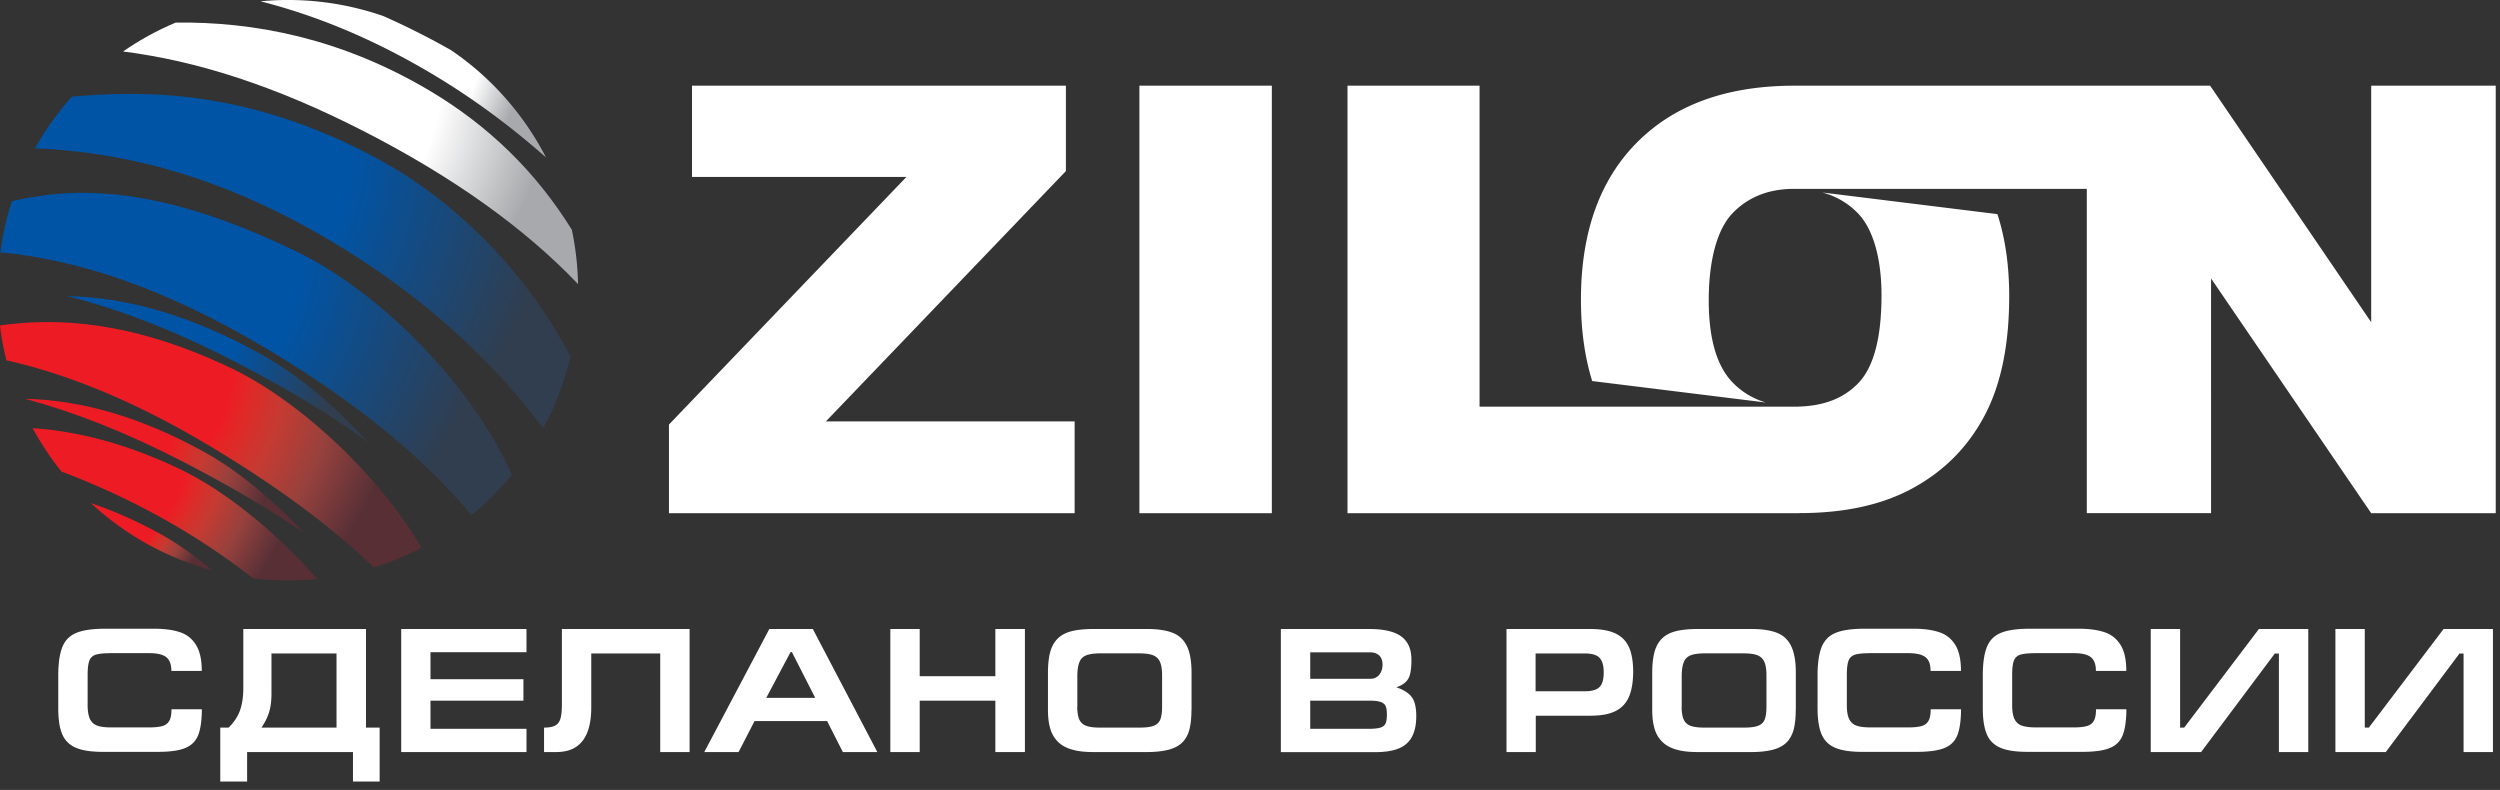 <svg width="269" height="85" fill="none" xmlns="http://www.w3.org/2000/svg"><rect width="100%" height="100%" fill="#333333" stroke="none"/><g clip-path="url(#clip0)"><path d="M39.58 47.57c-3.55-3.91-7.53-7.24-11.33-9.36C20.47 33.86 13.6 32 7.24 31.86c5.42 1.37 11.42 3.63 18.11 7.09 5.54 2.85 10.23 5.71 14.23 8.62z" fill="url(#paint0_radial)"/><path d="M58.75 16.94c-2.4-4.65-5.92-8.63-10.23-11.55a84.823 84.823 0 00-7.24-3.65A31.26 31.26 0 0028.03.14c5.79 1.48 11.9 3.9 18.54 7.86 4.45 2.65 8.51 5.7 12.18 8.94z" fill="url(#paint1_radial)"/><path d="M24.82 39.59C15.36 35.08 7.28 33.98 0 35.02c.15 1.28.38 2.53.69 3.75 6.38 1.44 13.65 4.28 21.98 9.28 7.35 4.41 13.05 8.68 17.55 13.01a30.52 30.52 0 005.14-2.12c-4.55-7.76-12.99-15.75-20.54-19.35z" fill="url(#paint2_radial)"/><path d="M41.15 17.37C26.96 9.56 15.63 9.73 7.8 10.39h-.06c-1.52 1.7-2.86 3.56-3.98 5.57 9.07.37 19.71 2.71 32.05 10.09C45.93 32.1 53.22 39.1 58.45 46.1c1.3-2.4 2.29-5 2.93-7.72-4.88-9.51-12.87-16.96-20.23-21.01z" fill="url(#paint3_radial)"/><path d="M62.2 30.57c-.04-2-.27-3.96-.67-5.85-3.92-6.32-9.04-11.25-15.33-14.98-9.58-5.68-18.96-7.42-27.3-7.31-2 .84-3.9 1.89-5.66 3.11 7.71.97 16.23 3.6 26.08 8.67C48.84 19.1 56.51 24.6 62.2 30.57z" fill="url(#paint4_radial)"/><path d="M19.22 50.41c-5.68-2.69-10.89-4.02-15.71-4.34.89 1.65 1.94 3.21 3.1 4.67a80.62 80.62 0 0111.68 5.49c3.27 1.87 6.24 3.9 8.95 6a30.783 30.783 0 006.89.07c-4.3-4.92-9.83-9.49-14.91-11.89z" fill="url(#paint5_radial)"/><path d="M31.81 27.02c-10.5-5.06-19.03-7-26.97-6.02-.21.04-.42.07-.63.11-.26.05-.5.07-.75.1-.72.12-1.45.26-2.16.43-.01 0-.02 0-.03.01-.57 1.77-.98 3.61-1.23 5.5 8.09.77 17.49 3.69 28.73 10.42 9.69 5.8 16.82 11.69 21.95 17.86 1.59-1.3 3.05-2.74 4.36-4.33-4.32-9.81-14.35-19.79-23.27-24.08z" fill="url(#paint6_radial)"/><path d="M32.67 57.31c-3.33-3.56-7.03-6.64-10.56-8.6C15 44.76 8.6 43.05 2.7 42.91c5.1 1.37 10.79 3.56 17.11 6.83 5 2.59 9.23 5.09 12.86 7.57z" fill="url(#paint7_radial)"/><path d="M9.77 54.13c3.66 3.39 8.13 5.92 13.09 7.25-1.85-1.54-3.72-2.89-5.56-3.9-2.59-1.43-5.1-2.53-7.53-3.35z" fill="url(#paint8_radial)"/><path d="M122.6 55.22h14.25v-46H122.6v46zm-7.91-36.81V9.22H74.46v9.82h23.07L71.98 45.68v9.54h43.65v-9.88H88.87l25.82-26.93zm140.45-9.19v25.45L237.81 9.22h-44.73c-7.22 0-12.85 2.02-16.9 6.07-4.04 4.04-6.07 9.7-6.07 16.96 0 3.26.41 6.17 1.21 8.75L190 43.31c-1.43-.43-2.64-1.17-3.64-2.23-1.67-1.78-2.5-4.71-2.5-8.78 0-4.11.84-7.53 2.52-9.31 1.68-1.78 3.91-2.67 6.67-2.67H224.54v34.89h13.37V29.96l17.23 25.26h13.4v-46h-13.4zm-59.06 11.49c1.51.41 2.79 1.16 3.84 2.25 1.69 1.75 2.53 5 2.53 8.8 0 4.51-.81 7.64-2.42 9.38-1.56 1.69-3.76 2.55-6.57 2.61l.05.01H159.2V9.22h-14.21v46h48.53v-.01h.11c4.93 0 9.05-.92 12.36-2.78 3.31-1.85 5.84-4.44 7.58-7.77 1.75-3.33 2.62-7.59 2.62-12.79 0-3.28-.42-6.22-1.27-8.83l-18.84-2.33zM16.95 80.9h-5.88c-1.23 0-2.19-.14-2.88-.43S7 79.7 6.71 79.03c-.3-.67-.44-1.61-.44-2.8v-3.76c.02-1.29.18-2.28.49-2.97.31-.69.83-1.17 1.55-1.44.72-.28 1.75-.41 3.08-.41h5.19c1.13 0 2.06.13 2.8.38.74.25 1.31.71 1.72 1.38.41.67.61 1.59.61 2.78h-3.27c0-.7-.19-1.19-.55-1.48-.37-.29-.98-.43-1.84-.43H12c-.75 0-1.3.05-1.65.15-.35.1-.59.31-.72.62-.13.32-.2.83-.2 1.53v3.28c0 .66.09 1.16.25 1.51.17.35.43.58.79.71.36.13.86.19 1.5.19h4.05c.63 0 1.12-.05 1.46-.15.34-.1.59-.29.74-.57.16-.28.23-.69.23-1.23h3.27c-.01 1.21-.14 2.14-.4 2.79-.26.65-.73 1.11-1.4 1.38-.66.28-1.66.41-2.97.41zM24.6 78.29c.57-.56.98-1.17 1.22-1.84.24-.67.36-1.48.36-2.44v-6.33h13.2v10.61h1.47v5.8h-2.87v-3.17H26.59v3.17H23.7v-5.8h.9zm11.61 0v-7.98h-7v4.35c0 .73-.08 1.38-.25 1.95-.17.57-.45 1.13-.83 1.68h8.08zM43.17 80.92V67.68h13.48v2.5H46.32v2.9h10v2.31h-10v3.03h10.33v2.5H43.17zM74.2 67.68v13.24h-3.16V70.31h-7.42v5.8c0 3.21-1.25 4.81-3.75 4.81h-1.33v-2.63c.54 0 .95-.08 1.22-.23.27-.15.45-.41.55-.76.1-.35.15-.87.15-1.55v-8.07H74.2zM79.47 80.92h-3.69l7-13.24h4.68l6.94 13.24h-3.71L89 77.59h-7.81l-1.72 3.33zm2.98-5.83h5.27l-2.51-4.92h-.15l-2.61 4.92zM95.8 80.92V67.68h3.16v5.08h8.14v-5.08h3.18v13.24h-3.18v-5.53h-8.14v5.53H95.8zM128.2 76.4c0 .86-.08 1.57-.23 2.13-.15.56-.41 1.02-.77 1.37-.36.35-.85.61-1.46.77-.62.16-1.38.25-2.31.25h-5.8c-.88 0-1.64-.08-2.25-.26-.62-.17-1.12-.44-1.5-.8a3.23 3.23 0 01-.85-1.39c-.18-.57-.27-1.26-.27-2.07v-4.02c0-.92.09-1.68.26-2.28.17-.6.45-1.07.83-1.43.38-.36.87-.61 1.48-.76.61-.15 1.38-.23 2.31-.23h5.8c1.14 0 2.05.14 2.74.41.69.27 1.2.75 1.53 1.43.33.68.5 1.63.5 2.86v4.02h-.01zm-12.29-.32c.01.58.08 1.03.23 1.35.15.32.39.54.74.67s.85.19 1.51.19h4.18c.69 0 1.21-.06 1.55-.19.34-.12.58-.34.72-.66.13-.31.2-.78.2-1.39v-3.38c0-.65-.08-1.14-.24-1.48-.16-.34-.42-.57-.77-.7-.35-.13-.86-.19-1.52-.19h-4.07c-.67 0-1.18.07-1.53.2-.35.13-.61.37-.75.71-.15.34-.23.83-.24 1.48v3.39h-.01zM137.82 80.92V67.68h9.51c1 0 1.83.11 2.5.33.67.22 1.18.57 1.52 1.06.35.49.52 1.13.52 1.94 0 1-.12 1.69-.37 2.07-.25.39-.67.68-1.26.87.74.25 1.29.58 1.63 1.01.34.42.52 1.12.52 2.08 0 .94-.16 1.69-.48 2.27-.32.57-.8.99-1.45 1.24-.65.26-1.48.38-2.49.38h-10.15v-.01zm3.16-10.74v2.86h6.44c.41 0 .74-.14.98-.43s.36-.66.36-1.11c0-.41-.12-.73-.35-.96-.24-.23-.57-.35-1-.35h-6.43v-.01zm0 5.21v3.03h6.33c.56 0 .97-.05 1.25-.14.27-.09.45-.25.54-.46.09-.22.13-.53.13-.94 0-.38-.04-.67-.12-.87-.08-.2-.25-.36-.5-.46-.26-.1-.65-.16-1.19-.16H140.98zM162.1 80.92V67.68h9c.85 0 1.57.09 2.14.26.58.17 1.05.44 1.42.8.37.36.64.84.81 1.42.17.58.26 1.3.26 2.16-.01 1.12-.17 2.02-.48 2.71-.31.69-.81 1.19-1.48 1.51-.67.32-1.55.47-2.64.47h-5.88v3.91h-3.15zm3.15-6.54h5.27c.52 0 .93-.07 1.23-.21.3-.14.51-.36.63-.66.12-.3.18-.69.18-1.19 0-.7-.15-1.21-.44-1.53-.29-.32-.83-.48-1.62-.48h-5.27v4.07h.02zM193.22 76.4c0 .86-.08 1.57-.23 2.13-.16.56-.41 1.02-.77 1.37-.36.35-.85.61-1.46.77-.62.16-1.38.25-2.31.25h-5.8c-.88 0-1.64-.08-2.25-.26-.62-.17-1.12-.44-1.5-.8a3.23 3.23 0 01-.85-1.39c-.18-.57-.27-1.26-.27-2.07v-4.02c0-.92.09-1.68.26-2.28.17-.6.45-1.07.83-1.43.38-.36.87-.61 1.48-.76.61-.15 1.38-.23 2.31-.23h5.8c1.14 0 2.05.14 2.74.41.69.27 1.2.75 1.53 1.43.33.68.5 1.63.5 2.86v4.02h-.01zm-12.28-.32c.01.58.08 1.03.23 1.35.15.32.39.54.74.67s.85.19 1.51.19h4.18c.69 0 1.21-.06 1.55-.19.35-.12.58-.34.72-.66.13-.31.2-.78.2-1.39v-3.38c0-.65-.08-1.14-.24-1.48-.16-.34-.42-.57-.77-.7-.35-.13-.86-.19-1.52-.19h-4.07c-.67 0-1.18.07-1.53.2-.35.13-.6.37-.75.71-.15.34-.23.83-.24 1.48v3.39h-.01zM206.25 80.9h-5.88c-1.23 0-2.19-.14-2.88-.43s-1.19-.77-1.48-1.44c-.29-.67-.44-1.61-.44-2.8v-3.76c.02-1.29.18-2.28.49-2.97.31-.69.83-1.17 1.55-1.44.72-.28 1.75-.41 3.08-.41h5.19c1.13 0 2.06.13 2.8.38.74.25 1.31.71 1.72 1.38.4.66.6 1.59.6 2.78h-3.27c0-.7-.18-1.19-.55-1.48-.37-.29-.98-.43-1.84-.43h-4.05c-.75 0-1.3.05-1.65.15-.35.1-.59.31-.72.62-.13.32-.2.83-.2 1.53v3.28c0 .66.08 1.16.25 1.51.17.35.43.58.79.71.36.12.86.19 1.5.19h4.05c.63 0 1.12-.05 1.46-.15.34-.1.59-.29.74-.57.16-.28.23-.69.23-1.23h3.27c-.01 1.21-.14 2.14-.4 2.79-.26.65-.72 1.11-1.4 1.38-.68.27-1.65.41-2.96.41zM224.03 80.9h-5.88c-1.23 0-2.19-.14-2.88-.43s-1.19-.77-1.48-1.44c-.29-.67-.44-1.61-.44-2.8v-3.76c.02-1.29.18-2.28.49-2.97.31-.69.83-1.17 1.55-1.44.72-.28 1.75-.41 3.08-.41h5.19c1.13 0 2.06.13 2.8.38.74.25 1.31.71 1.72 1.38.41.67.61 1.59.61 2.78h-3.27c0-.7-.18-1.19-.55-1.48-.37-.29-.98-.43-1.84-.43h-4.05c-.75 0-1.3.05-1.65.15-.35.1-.59.31-.72.62-.13.32-.2.83-.2 1.53v3.28c0 .66.08 1.16.25 1.51.17.35.43.58.79.71.36.12.86.19 1.5.19h4.05c.63 0 1.12-.05 1.46-.15.34-.1.59-.29.74-.57.16-.28.23-.69.23-1.23h3.27c-.01 1.21-.14 2.14-.4 2.79-.26.65-.72 1.11-1.4 1.38-.67.28-1.66.41-2.97.41zM245.21 80.92v-10.6h-.44l-7.93 10.6h-5.42V67.68h3.16v10.61h.44l8.04-10.61h5.31v13.24h-3.16zM265.08 80.92v-10.6h-.44l-7.93 10.6h-5.42V67.68h3.16v10.61h.44l8.04-10.61h5.31v13.24h-3.16z" fill="#fff"/></g><defs><radialGradient id="paint0_radial" cx="0" cy="0" r="1" gradientUnits="userSpaceOnUse" gradientTransform="translate(12.595 34.155) scale(24.528)"><stop offset=".528" stop-color="#0054A6"/><stop offset="1" stop-color="#303E50"/></radialGradient><radialGradient id="paint1_radial" cx="0" cy="0" r="1" gradientUnits="userSpaceOnUse" gradientTransform="translate(33.119 2.48) scale(23.954)"><stop offset=".797" stop-color="#fff"/><stop offset=".952" stop-color="#BBBDBF"/><stop offset="1" stop-color="#A7A9AC"/></radialGradient><radialGradient id="paint2_radial" cx="0" cy="0" r="1" gradientUnits="userSpaceOnUse" gradientTransform="translate(7.514 38.522) scale(35.849)"><stop offset=".49" stop-color="#ED1C24"/><stop offset=".547" stop-color="#E02927"/><stop offset=".655" stop-color="#C43B32"/><stop offset=".803" stop-color="#97413D"/><stop offset=".985" stop-color="#5A3137"/><stop offset=".995" stop-color="#572F35"/></radialGradient><radialGradient id="paint3_radial" cx="0" cy="0" r="1" gradientUnits="userSpaceOnUse" gradientTransform="translate(13.299 15.369) scale(46.44)"><stop offset=".528" stop-color="#0054A6"/><stop offset="1" stop-color="#303E50"/></radialGradient><radialGradient id="paint4_radial" cx="0" cy="0" r="1" gradientUnits="userSpaceOnUse" gradientTransform="translate(21.35 6.542) scale(38.569)"><stop offset=".684" stop-color="#fff"/><stop offset=".921" stop-color="#BBBDBF"/><stop offset=".995" stop-color="#A7A9AC"/></radialGradient><radialGradient id="paint5_radial" cx="0" cy="0" r="1" gradientUnits="userSpaceOnUse" gradientTransform="translate(8.584 48.464) scale(23.71)"><stop offset=".49" stop-color="#ED1C24"/><stop offset=".547" stop-color="#E02927"/><stop offset=".655" stop-color="#C43B32"/><stop offset=".803" stop-color="#97413D"/><stop offset=".985" stop-color="#5A3137"/><stop offset=".995" stop-color="#572F35"/></radialGradient><radialGradient id="paint6_radial" cx="0" cy="0" r="1" gradientUnits="userSpaceOnUse" gradientTransform="translate(9.154 25.83) scale(44.46)"><stop offset=".528" stop-color="#0054A6"/><stop offset="1" stop-color="#303E50"/></radialGradient><radialGradient id="paint7_radial" cx="0" cy="0" r="1" gradientUnits="userSpaceOnUse" gradientTransform="translate(7.657 45.014) scale(22.683)"><stop offset=".49" stop-color="#ED1C24"/><stop offset=".547" stop-color="#E02927"/><stop offset=".655" stop-color="#C43B32"/><stop offset=".803" stop-color="#97413D"/><stop offset=".985" stop-color="#5A3137"/><stop offset=".995" stop-color="#572F35"/></radialGradient><radialGradient id="paint8_radial" cx="0" cy="0" r="1" gradientUnits="userSpaceOnUse" gradientTransform="translate(11.94 55.19) scale(10.217)"><stop offset=".49" stop-color="#ED1C24"/><stop offset=".547" stop-color="#E02927"/><stop offset=".655" stop-color="#C43B32"/><stop offset=".803" stop-color="#97413D"/><stop offset=".985" stop-color="#5A3137"/><stop offset=".995" stop-color="#572F35"/></radialGradient><clipPath id="clip0"><path fill="#fff" d="M0 0h268.53v84.09H0z"/></clipPath></defs></svg>